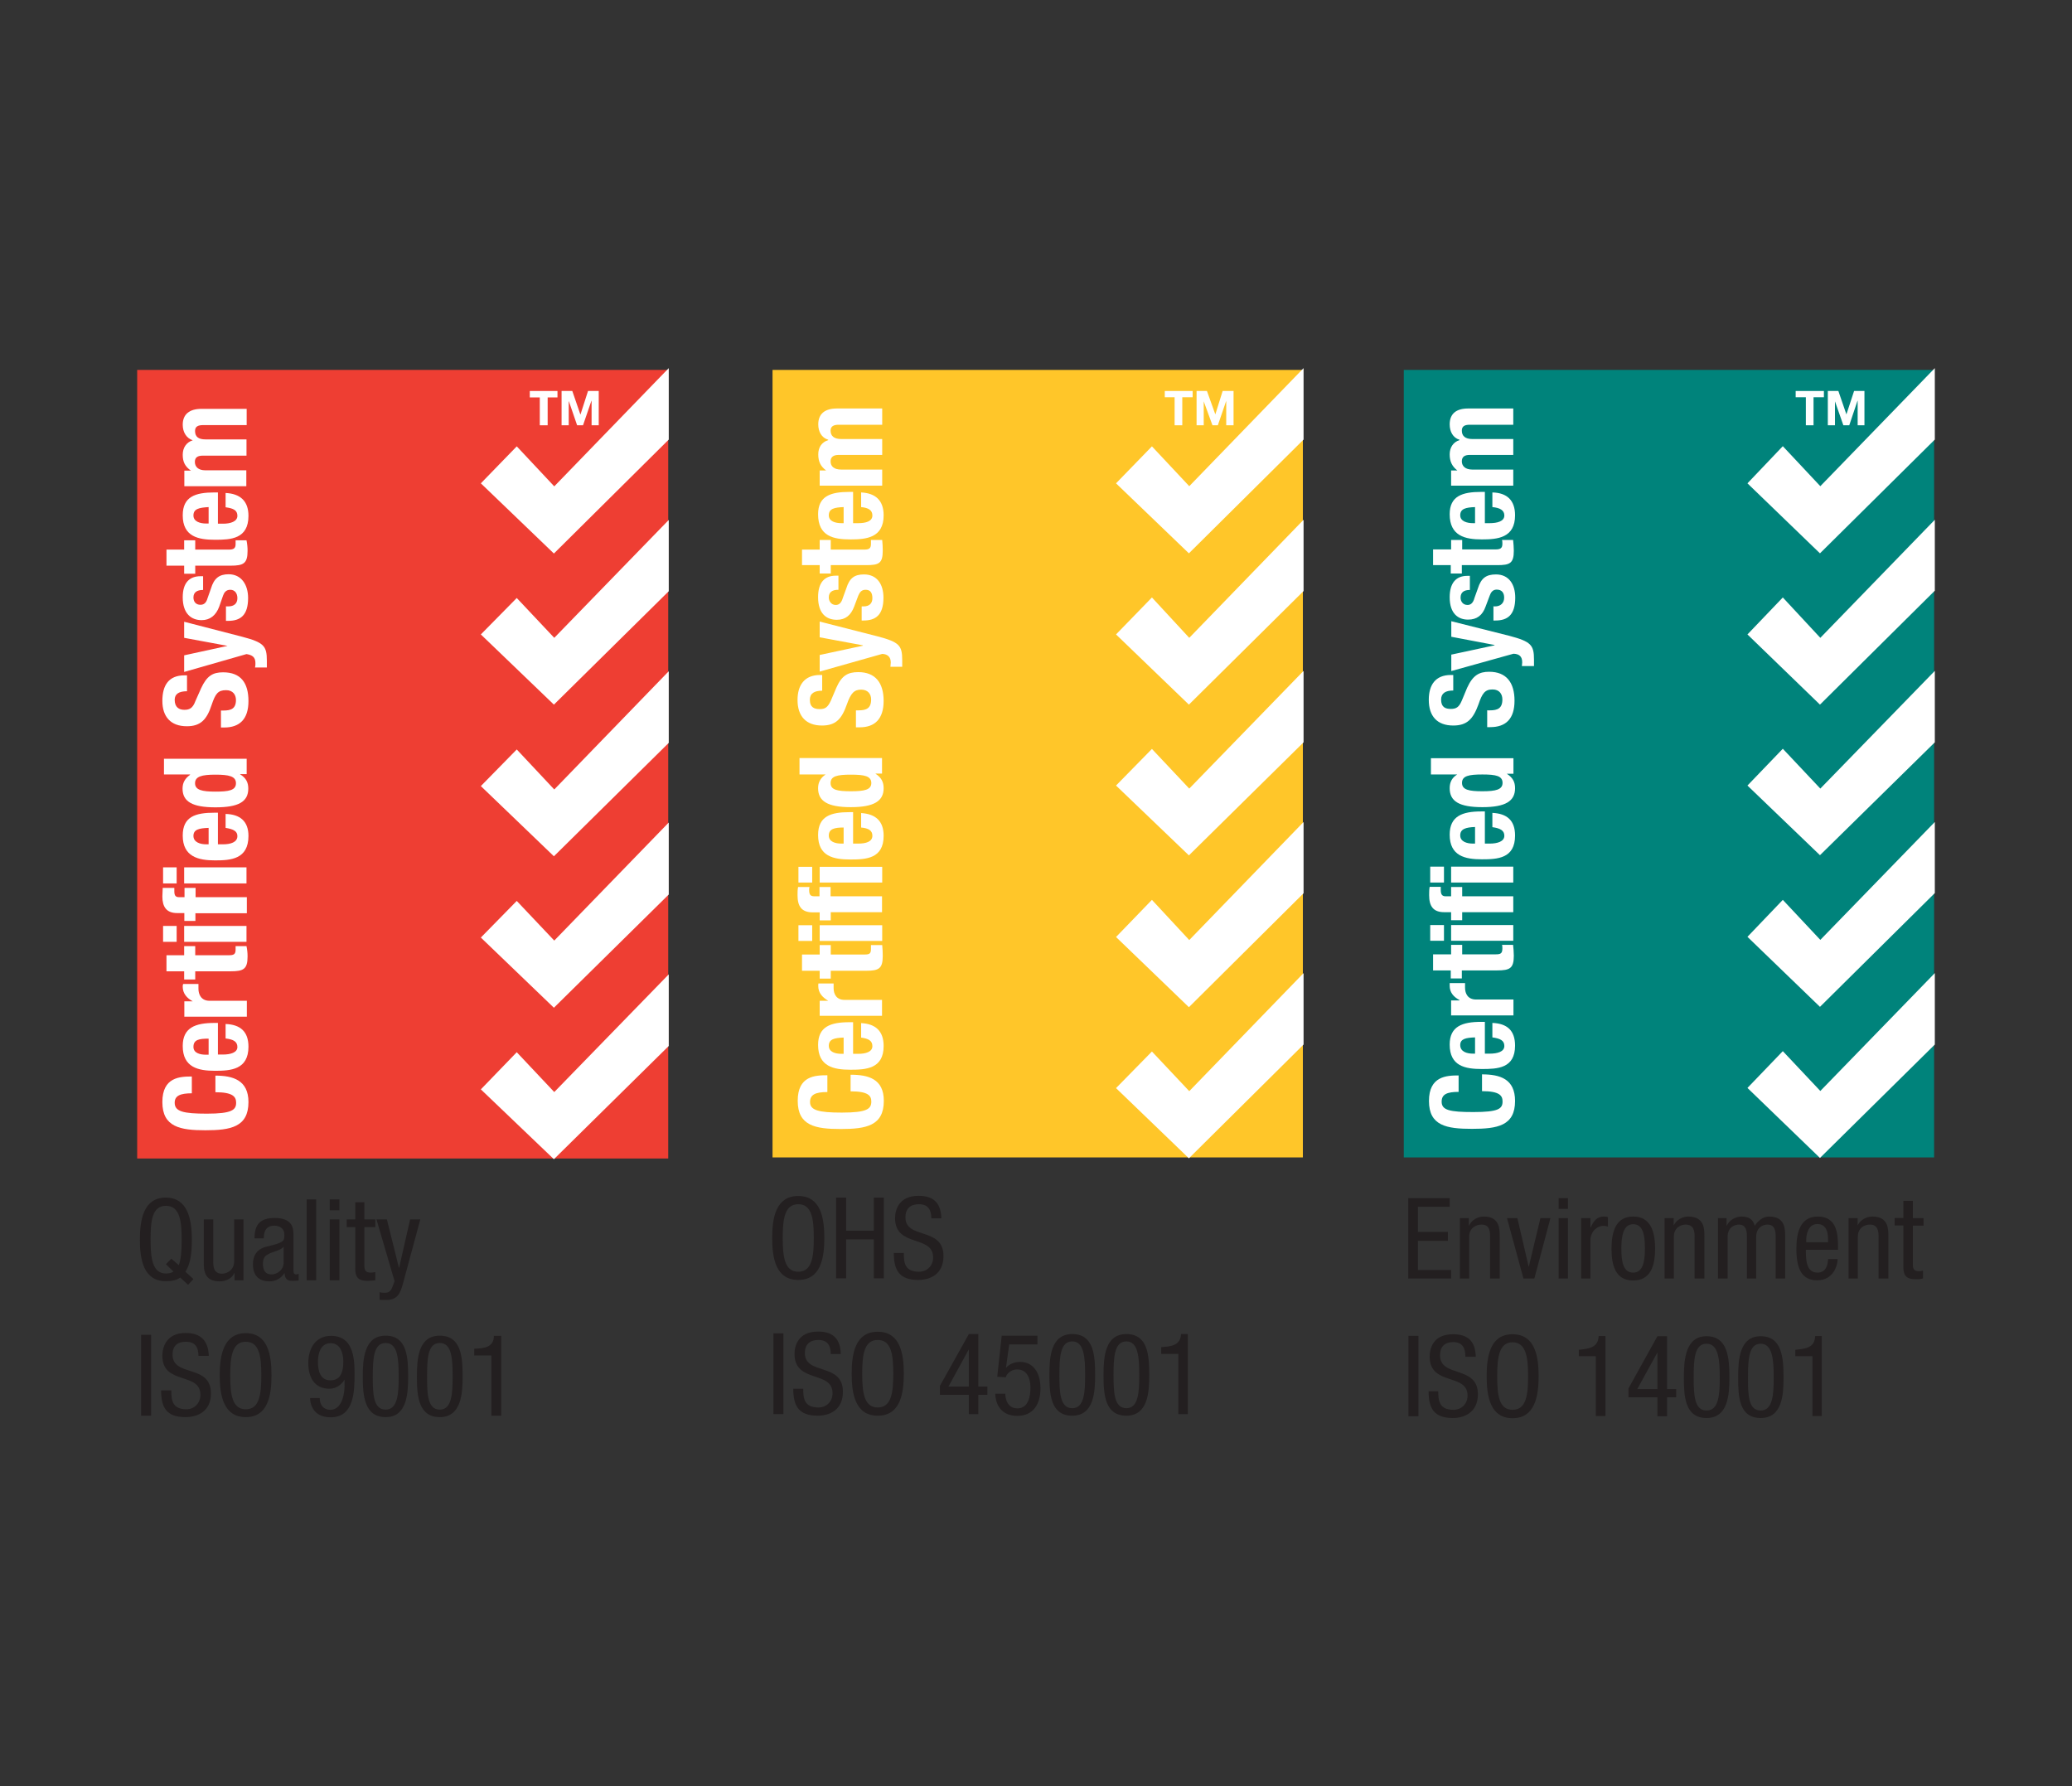 <?xml version="1.0" encoding="UTF-8"?>
<svg id="icons" xmlns="http://www.w3.org/2000/svg" viewBox="0 0 116 100">
  <rect x="0" y="0" width="116" height="100" fill="#333333" stroke="none"/>
  <defs>
    <style>
      .cls-1 {
        fill: #fff;
      }

      .cls-2 {
        fill: #00837b;
      }

      .cls-3 {
        fill: #ffc629;
      }

      .cls-4 {
        fill: #ee3e33;
      }

      .cls-5 {
        fill: #231f20;
      }
    </style>
  </defs>
  <rect class="cls-5" x="78.85" y="74.79" width=".56" height="4.5"/>
  <path class="cls-5" d="M82.04,75.95c0-.47-.16-.81-.68-.81-.48,0-.74,.26-.74,.74,0,1.27,2.12,.54,2.12,2.18,0,1.02-.77,1.33-1.4,1.33-1.06,0-1.36-.54-1.36-1.5h.54c0,.52,.05,1.04,.85,1.04,.44,0,.79-.32,.79-.8,0-1.27-2.12-.52-2.12-2.18,0-.43,.17-1.25,1.31-1.25,.87,0,1.25,.43,1.27,1.26h-.58Z"/>
  <path class="cls-5" d="M86.14,77.05c0,1.12-.21,2.35-1.46,2.35s-1.45-1.22-1.45-2.35,.2-2.35,1.45-2.35,1.46,1.22,1.46,2.35m-2.32,0c0,1.04,.09,1.88,.86,1.88s.87-.84,.87-1.88-.11-1.9-.87-1.9-.86,.86-.86,1.9"/>
  <path class="cls-5" d="M88.39,75.57c.56-.06,1.08-.11,1.11-.77h.38v4.48h-.54v-3.35h-.95v-.36Z"/>
  <path class="cls-5" d="M92.79,74.81h.54v2.96h.51v.46h-.51v1.06h-.54v-1.06h-1.62v-.5l1.62-2.92Zm-1.14,2.96h1.14v-2.05h0l-1.13,2.05Z"/>
  <path class="cls-5" d="M94.27,77.13c0-.98,.08-2.32,1.27-2.32s1.28,1.21,1.28,2.32c0,.94-.07,2.26-1.28,2.26s-1.27-1.22-1.27-2.26m1.27,1.84c.69,0,.74-.9,.74-1.84s-.05-1.9-.74-1.9-.72,.92-.72,1.9,.04,1.84,.72,1.84"/>
  <path class="cls-5" d="M97.31,77.13c0-.98,.06-2.32,1.26-2.32s1.28,1.21,1.28,2.32c0,.94-.06,2.26-1.28,2.26s-1.26-1.22-1.26-2.26m1.26,1.84c.68,0,.73-.9,.73-1.84s-.05-1.9-.73-1.9-.71,.92-.71,1.9,.02,1.84,.71,1.84"/>
  <path class="cls-5" d="M100.51,75.57c.58-.06,1.09-.11,1.11-.77h.37v4.48h-.52v-3.35h-.96v-.36Z"/>
  <polygon class="cls-5" points="78.84 67.08 81.16 67.08 81.16 67.56 79.38 67.56 79.38 68.97 81.06 68.97 81.06 69.47 79.38 69.47 79.38 71.1 81.24 71.1 81.24 71.58 78.84 71.58 78.84 67.08"/>
  <path class="cls-5" d="M81.73,68.2h.5v.41h.02c.14-.31,.48-.5,.82-.5,.89,0,.89,.7,.89,1.09v2.38h-.54v-2.34c0-.27,0-.68-.48-.68-.29,0-.69,.18-.69,.68v2.34h-.52v-3.38Z"/>
  <polygon class="cls-5" points="84.37 68.2 84.95 68.2 85.58 70.91 85.59 70.91 86.24 68.2 86.8 68.2 85.9 71.58 85.29 71.58 84.37 68.2"/>
  <path class="cls-5" d="M87.26,67.08h.52v.6h-.52v-.6Zm0,1.12h.52v3.38h-.52v-3.38Z"/>
  <path class="cls-5" d="M88.52,68.2h.52v.51h.02c.14-.32,.34-.6,.72-.6,.11,0,.19,0,.24,.04v.52s-.1-.04-.28-.04c-.25,0-.7,.25-.7,.82v2.13h-.52v-3.38Z"/>
  <path class="cls-5" d="M91.43,68.11c.98,0,1.23,.84,1.23,1.8s-.25,1.78-1.23,1.78-1.21-.83-1.21-1.78,.24-1.8,1.21-1.8m.66,1.8c0-.74-.09-1.37-.66-1.37-.54,0-.66,.63-.66,1.37s.11,1.34,.66,1.34,.66-.63,.66-1.34"/>
  <path class="cls-5" d="M93.19,68.2h.51v.41h0c.14-.31,.5-.5,.81-.5,.91,0,.91,.7,.91,1.09v2.38h-.55v-2.34c0-.27-.02-.68-.5-.68-.28,0-.66,.18-.66,.68v2.34h-.52v-3.38Z"/>
  <path class="cls-5" d="M96.16,68.2h.5v.41h.02c.14-.31,.5-.5,.82-.5,.39,0,.64,.14,.74,.52,.16-.27,.46-.52,.8-.52,.9,0,.9,.7,.9,1.09v2.38h-.53v-2.34c0-.27-.02-.68-.46-.68-.24,0-.63,.15-.63,.68v2.34h-.52v-2.34c0-.27-.02-.68-.45-.68-.24,0-.63,.15-.63,.68v2.34h-.54v-3.38Z"/>
  <path class="cls-5" d="M101.1,69.97c0,.52,0,1.28,.66,1.28,.5,0,.58-.51,.58-.76h.54c0,.34-.23,1.19-1.15,1.19-.81,0-1.16-.58-1.16-1.75,0-.84,.17-1.82,1.2-1.82s1.13,.91,1.13,1.65v.21h-1.79Zm1.24-.42v-.2c0-.39-.11-.82-.6-.82-.55,0-.62,.67-.62,.88v.14h1.22Z"/>
  <path class="cls-5" d="M103.48,68.2h.52v.41h0c.14-.31,.49-.5,.83-.5,.89,0,.89,.7,.89,1.09v2.38h-.55v-2.34c0-.27-.02-.68-.48-.68-.3,0-.68,.18-.68,.68v2.34h-.52v-3.38Z"/>
  <path class="cls-5" d="M106.55,67.23h.54v.97h.6v.42h-.6v2.16c0,.28,.08,.39,.35,.39,.12,0,.18-.03,.22-.04v.44c-.05,.03-.2,.05-.42,.05-.54,0-.68-.24-.68-.67v-2.34h-.49v-.42h.49v-.97Z"/>
  <path class="cls-5" d="M10.08,71.53c-.21,.15-.46,.2-.8,.2-1.23,0-1.45-1.19-1.45-2.33s.22-2.35,1.45-2.35,1.46,1.21,1.46,2.35c0,.65-.05,1.33-.36,1.8l.45,.41-.3,.32-.45-.41Zm-.8-.74l.31-.32,.42,.36c.13-.34,.16-.85,.16-1.43,0-1.03-.1-1.89-.88-1.89s-.86,.86-.86,1.89,.1,1.9,.86,1.9c.17,0,.33-.04,.42-.11l-.42-.41Z"/>
  <path class="cls-5" d="M13.64,71.68h-.51v-.41h-.01c-.13,.31-.49,.47-.82,.47-.89,0-.89-.66-.89-1.06v-2.41h.53v2.34c0,.27,0,.7,.49,.7,.28,0,.68-.2,.68-.7v-2.34h.52v3.41Z"/>
  <path class="cls-5" d="M14.25,69.32c0-.78,.33-1.13,1.13-1.13,1.05,0,1.05,.64,1.05,.98v1.9c0,.14,0,.28,.15,.28,.08,0,.11-.03,.14-.04v.38s-.18,.02-.31,.02c-.21,0-.46,0-.48-.44h0c-.2,.31-.52,.47-.84,.47-.63,0-.93-.36-.93-.96,0-.47,.21-.81,.64-.95l.71-.19c.41-.15,.41-.23,.41-.52s-.2-.5-.57-.5c-.58,0-.58,.55-.58,.67v.04h-.53Zm1.63,.48c-.2,.24-.65,.27-.9,.44-.17,.08-.26,.24-.26,.51,0,.35,.12,.6,.48,.6s.68-.3,.68-.64v-.9Z"/>
  <rect class="cls-5" x="17.17" y="67.15" width=".53" height="4.53"/>
  <path class="cls-5" d="M18.46,67.15h.54v.61h-.54v-.61Zm0,1.12h.54v3.41h-.54v-3.41Z"/>
  <path class="cls-5" d="M19.88,67.31h.52v.96h.61v.43h-.61v2.18c0,.26,.09,.37,.36,.37,.12,0,.19-.03,.25-.03v.46c-.07,0-.21,.03-.44,.03-.55,0-.68-.24-.68-.68v-2.33h-.48v-.43h.48v-.96Z"/>
  <path class="cls-5" d="M21.08,68.27h.58l.68,2.73h0l.62-2.73h.57l-.98,3.63c-.14,.48-.28,.88-.92,.88-.21,0-.3,0-.38-.01v-.43c.07,.03,.17,.04,.3,.04,.26,0,.36-.16,.42-.33l.12-.32-1.01-3.45Z"/>
  <rect class="cls-5" x="7.9" y="74.73" width=".56" height="4.53"/>
  <path class="cls-5" d="M11.11,75.92c0-.49-.17-.8-.71-.8-.48,0-.74,.24-.74,.72,0,1.28,2.15,.51,2.15,2.17,0,1.03-.77,1.33-1.43,1.33-1.05,0-1.36-.52-1.36-1.5h.57c0,.51,.03,1.06,.85,1.06,.43,0,.78-.33,.78-.81,0-1.29-2.13-.53-2.13-2.18,0-.43,.18-1.28,1.3-1.28,.87,0,1.27,.45,1.3,1.28h-.57Z"/>
  <path class="cls-5" d="M15.2,77c0,1.13-.2,2.34-1.44,2.34s-1.46-1.21-1.46-2.34,.22-2.36,1.46-2.36,1.44,1.22,1.44,2.36m-2.31,0c0,1.06,.1,1.9,.87,1.9s.87-.84,.87-1.9-.11-1.88-.87-1.88-.87,.83-.87,1.88"/>
  <path class="cls-5" d="M17.9,78.27c0,.39,.21,.66,.59,.66,.74,0,.8-1.11,.8-1.34v-.35h0c-.09,.16-.37,.51-.85,.51-.8,0-1.18-.59-1.18-1.44s.43-1.52,1.27-1.52c1.23,0,1.32,1.2,1.32,2.13,0,1.02-.04,2.43-1.34,2.43-1.06,0-1.15-.86-1.15-1.08h.55Zm.61-3.07c-.55,0-.71,.55-.71,1.04s.11,1.04,.71,1.04,.71-.56,.71-1.04-.16-1.04-.71-1.04"/>
  <path class="cls-5" d="M20.31,77.08c0-1,.08-2.3,1.28-2.3s1.26,1.2,1.26,2.3c0,.95-.07,2.26-1.26,2.26s-1.28-1.21-1.28-2.26m1.28,1.84c.68,0,.73-.91,.73-1.84,0-1-.05-1.89-.73-1.89s-.72,.89-.72,1.89c0,.93,.02,1.84,.72,1.84"/>
  <path class="cls-5" d="M23.34,77.08c0-1,.07-2.3,1.28-2.3s1.28,1.2,1.28,2.3c0,.95-.08,2.26-1.28,2.26s-1.28-1.21-1.28-2.26m1.28,1.84c.68,0,.72-.91,.72-1.84,0-1-.04-1.89-.72-1.89s-.71,.89-.71,1.89c0,.93,.02,1.84,.71,1.84"/>
  <path class="cls-5" d="M26.56,75.51c.57-.02,1.09-.09,1.09-.72h.41v4.47h-.55v-3.37h-.96v-.38Z"/>
  <rect class="cls-2" x="78.59" y="20.71" width="29.69" height="44.09"/>
  <polygon class="cls-1" points="108.32 20.61 101.91 27.22 99.81 24.98 97.83 27.06 101.89 30.98 108.32 24.61 108.32 20.61"/>
  <polygon class="cls-1" points="99.81 33.45 101.91 35.71 108.32 29.1 108.32 33.07 101.89 39.45 97.83 35.52 99.81 33.45"/>
  <polygon class="cls-1" points="99.81 41.92 101.91 44.15 108.32 37.56 108.32 41.56 101.89 47.88 97.83 43.98 99.81 41.92"/>
  <polygon class="cls-1" points="99.81 50.38 101.91 52.62 108.32 46.02 108.32 50 101.89 56.37 97.83 52.45 99.81 50.38"/>
  <polygon class="cls-1" points="108.32 54.48 101.91 61.08 99.81 58.85 97.83 60.91 101.89 64.83 108.32 58.48 108.32 54.48"/>
  <path class="cls-1" d="M81.67,61.13c-.67,0-.96,.14-.96,.55,0,.48,.46,.58,1.78,.58,1.39,0,1.63-.18,1.63-.59,0-.32-.15-.58-1.15-.58v-.94c1,0,1.85,.25,1.85,1.49,0,1.39-.99,1.56-2.41,1.56s-2.41-.17-2.41-1.56,.99-1.43,1.66-1.43v.93Z"/>
  <path class="cls-1" d="M83.13,58.99h.27c.42,0,.82-.1,.82-.43,0-.31-.24-.42-.67-.48v-.81c.82,.03,1.27,.42,1.27,1.27,0,1.28-.99,1.31-1.86,1.31-.93,0-1.8-.16-1.8-1.37,0-1.02,.71-1.27,1.76-1.27h.21v1.77Zm-.55-.91c-.52,.02-.83,.08-.83,.43,0,.38,.39,.48,.71,.48h.12v-.91Z"/>
  <path class="cls-1" d="M81.24,56.86v-.85h.47v-.02c-.34-.18-.55-.43-.55-.8,0-.07,0-.11,0-.15h.86c0,.08,0,.16,0,.26,0,.32,.15,.66,.62,.66h2.09v.89h-3.48Z"/>
  <path class="cls-1" d="M80.23,54.33v-.9h1.01v-.53h.62v.53h1.87c.27,0,.38-.04,.38-.33,0-.06,0-.14-.02-.2h.62c.02,.2,.04,.4,.04,.61,0,.7-.22,.82-.93,.82h-1.98v.45h-.62v-.45h-1.01Z"/>
  <path class="cls-1" d="M80.07,51.79h.77v.88h-.77v-.88Zm1.17,0h3.48v.88h-3.48v-.88Z"/>
  <path class="cls-1" d="M81.86,51.07v.45h-.62v-.45h-.39c-.62,0-.84-.35-.84-.95,0-.15,0-.33,.03-.47h.62v.17c0,.26,.08,.36,.27,.36h.31v-.52h.62v.52h2.86v.89h-2.86Z"/>
  <path class="cls-1" d="M80.07,48.52h.77v.89h-.77v-.89Zm1.17,0h3.48v.89h-3.48v-.89Z"/>
  <path class="cls-1" d="M83.13,47.23h.27c.42,0,.82-.11,.82-.44,0-.3-.24-.42-.67-.48v-.8c.82,.04,1.27,.42,1.27,1.27,0,1.29-.99,1.33-1.86,1.33-.93,0-1.8-.18-1.8-1.38,0-1.04,.71-1.3,1.76-1.3h.21v1.79Zm-.55-.93c-.52,.02-.83,.11-.83,.47s.39,.46,.71,.46h.12v-.93Z"/>
  <path class="cls-1" d="M84.36,43.32h0c.33,.22,.46,.45,.46,.81,0,.72-.53,1.06-1.83,1.06s-1.83-.33-1.83-1.06c0-.34,.13-.59,.42-.77h0s-1.47,0-1.47,0v-.91h4.62v.87h-.37Zm-.24,.51c0-.39-.37-.47-1.13-.47s-1.14,.08-1.14,.47,.39,.47,1.14,.47,1.13-.09,1.13-.47"/>
  <path class="cls-1" d="M83.28,39.77h.13c.43,0,.7-.11,.7-.61,0-.28-.15-.56-.55-.56-.43,0-.58,.22-.79,.84-.3,.82-.64,1.18-1.41,1.18-.9,0-1.37-.52-1.37-1.44,0-.82,.36-1.39,1.24-1.39h.13v.87c-.43,0-.68,.15-.68,.51,0,.43,.25,.52,.54,.52s.46-.08,.62-.47l.3-.72c.32-.7,.68-.89,1.23-.89,.97,0,1.42,.61,1.42,1.62s-.48,1.48-1.36,1.48h-.17v-.95Z"/>
  <path class="cls-1" d="M85.2,37.31c0-.05,.02-.15,.02-.23,0-.33-.17-.47-.49-.48l-3.48,.97v-.92l2.42-.52v-.02l-2.42-.46v-.87l3.26,.82c1.2,.32,1.37,.51,1.37,1.33v.36h-.68Z"/>
  <path class="cls-1" d="M83.59,33.95h.11c.3,0,.51-.18,.51-.49,0-.28-.14-.45-.42-.45-.22,0-.33,.16-.39,.34l-.23,.61c-.17,.48-.48,.73-.98,.73-.55,0-1.03-.33-1.03-1.25,0-.81,.36-1.2,.99-1.2h.14v.79c-.33,0-.52,.13-.52,.43,0,.21,.13,.41,.39,.41,.16,0,.31-.09,.39-.4l.19-.53c.18-.57,.46-.78,1.01-.78,.72,0,1.08,.55,1.08,1.3,0,.99-.45,1.28-1.11,1.28h-.11v-.78Z"/>
  <path class="cls-1" d="M80.23,31.64v-.88h1.01v-.53h.62v.53h1.87c.27,0,.38-.07,.38-.31,0-.1,0-.15-.02-.22h.62c.02,.22,.04,.39,.04,.6,0,.71-.22,.81-.93,.81h-1.98v.47h-.62v-.47h-1.01Z"/>
  <path class="cls-1" d="M83.13,29.29h.27c.42,0,.82-.1,.82-.43,0-.29-.24-.43-.67-.47v-.82c.82,.02,1.27,.44,1.27,1.28,0,1.27-.99,1.35-1.86,1.35-.93,0-1.8-.19-1.8-1.41,0-1.02,.71-1.25,1.76-1.25h.21v1.75Zm-.55-.9c-.52,.02-.83,.09-.83,.46,0,.34,.39,.44,.71,.44h.12v-.9Z"/>
  <path class="cls-1" d="M81.24,27.21v-.87h.35c-.3-.23-.43-.51-.43-.9s.2-.69,.55-.8v-.02c-.37-.11-.55-.46-.55-.86,0-.6,.37-.89,1.03-.89h2.53v.91h-2.44c-.29,0-.44,.09-.44,.33,0,.29,.18,.47,.59,.47h2.29v.89h-2.44c-.29,0-.44,.11-.44,.36s.18,.46,.59,.46h2.29v.9h-3.48Z"/>
  <polygon class="cls-1" points="101.1 22.24 100.53 22.24 100.53 21.89 102.11 21.89 102.11 22.24 101.53 22.24 101.53 23.81 101.1 23.81 101.1 22.24"/>
  <polygon class="cls-1" points="102.33 21.89 102.92 21.89 103.37 23.2 103.37 23.2 103.8 21.89 104.38 21.89 104.38 23.81 104 23.81 104 22.44 103.99 22.44 103.53 23.81 103.2 23.81 102.73 22.47 102.73 22.47 102.73 23.81 102.33 23.81 102.33 21.89"/>
  <rect class="cls-3" x="43.25" y="20.71" width="29.69" height="44.09"/>
  <polygon class="cls-1" points="72.98 20.61 66.58 27.22 64.49 24.99 62.48 27.06 66.56 30.98 72.98 24.61 72.98 20.61"/>
  <polygon class="cls-1" points="64.49 33.45 66.58 35.71 72.98 29.1 72.98 33.09 66.56 39.45 62.48 35.52 64.49 33.45"/>
  <polygon class="cls-1" points="64.49 41.93 66.58 44.15 72.98 37.56 72.98 41.56 66.56 47.89 62.48 43.98 64.49 41.93"/>
  <polygon class="cls-1" points="64.49 50.38 66.58 52.63 72.98 46.02 72.98 50.01 66.56 56.39 62.48 52.46 64.49 50.38"/>
  <polygon class="cls-1" points="72.98 54.48 66.58 61.09 64.49 58.87 62.48 60.92 66.56 64.85 72.98 58.48 72.98 54.48"/>
  <path class="cls-1" d="M46.32,61.14c-.68,0-.97,.15-.97,.56,0,.46,.48,.59,1.78,.59,1.42,0,1.65-.21,1.65-.62,0-.32-.17-.57-1.16-.57v-.93c.99,0,1.86,.23,1.86,1.46,0,1.4-.99,1.58-2.41,1.58s-2.41-.18-2.41-1.58,.98-1.43,1.66-1.43v.93Z"/>
  <path class="cls-1" d="M47.77,59h.28c.42,0,.79-.11,.79-.43,0-.3-.21-.42-.63-.48v-.81c.8,.04,1.26,.44,1.26,1.28,0,1.28-.99,1.33-1.86,1.33-.94,0-1.81-.18-1.81-1.39,0-1.03,.71-1.27,1.75-1.27h.21v1.76Zm-.54-.91c-.52,.02-.83,.09-.83,.46,0,.35,.37,.45,.71,.45h.12v-.91Z"/>
  <path class="cls-1" d="M45.89,56.87v-.84h.48c-.34-.2-.56-.45-.56-.83,0-.06,0-.11,.01-.14h.85v.27c0,.31,.15,.65,.61,.65h2.1v.89h-3.5Z"/>
  <path class="cls-1" d="M44.9,54.34v-.9h.99v-.53h.62v.53h1.88c.28,0,.37-.04,.37-.31,0-.08,0-.15,0-.22h.63c.02,.22,.03,.4,.03,.61,0,.7-.21,.83-.93,.83h-1.98v.44h-.62v-.44h-.99Z"/>
  <path class="cls-1" d="M44.7,51.8h.77v.88h-.77v-.88Zm1.19,0h3.5v.88h-3.5v-.88Z"/>
  <path class="cls-1" d="M46.51,51.08v.45h-.62v-.45h-.39c-.64,0-.85-.36-.85-.96,0-.15,0-.31,.03-.46h.64c-.02,.06-.02,.12-.02,.17,0,.25,.07,.35,.28,.35h.3v-.52h.62v.52h2.88v.89h-2.88Z"/>
  <path class="cls-1" d="M44.7,48.53h.77v.88h-.77v-.88Zm1.19,0h3.5v.88h-3.5v-.88Z"/>
  <path class="cls-1" d="M47.77,47.23h.28c.42,0,.79-.1,.79-.44,0-.29-.21-.42-.63-.46v-.81c.8,.05,1.26,.44,1.26,1.27,0,1.29-.99,1.33-1.86,1.33-.94,0-1.81-.17-1.81-1.37,0-1.05,.71-1.28,1.75-1.28h.21v1.77Zm-.54-.9c-.52,0-.83,.08-.83,.45,0,.35,.37,.45,.71,.45h.12v-.9Z"/>
  <path class="cls-1" d="M49.02,43.32h0c.33,.22,.45,.47,.45,.81,0,.72-.54,1.06-1.84,1.06s-1.83-.34-1.83-1.06c0-.33,.14-.58,.42-.77h-1.46v-.92h4.62v.87h-.37Zm-.24,.52c0-.39-.38-.47-1.14-.47s-1.14,.08-1.14,.47,.39,.46,1.14,.46,1.14-.08,1.14-.46"/>
  <path class="cls-1" d="M47.92,39.77h.14c.44,0,.71-.11,.71-.61,0-.29-.17-.55-.56-.55s-.58,.2-.8,.83c-.29,.82-.62,1.18-1.39,1.18-.89,0-1.37-.52-1.37-1.43,0-.82,.38-1.4,1.26-1.4h.12v.88c-.44,0-.69,.15-.69,.51,0,.44,.27,.52,.55,.52,.29,0,.44-.08,.62-.46l.31-.73c.3-.69,.65-.88,1.23-.88,.96,0,1.42,.6,1.42,1.61s-.49,1.48-1.34,1.48h-.21v-.94Z"/>
  <path class="cls-1" d="M49.85,37.33c0-.06,.02-.17,.02-.24,0-.31-.18-.47-.48-.48l-3.5,.99v-.93l2.42-.52v-.02l-2.42-.45v-.88l3.25,.83c1.21,.32,1.37,.51,1.37,1.33v.37h-.66Z"/>
  <path class="cls-1" d="M48.25,33.95h.1c.33,0,.49-.18,.49-.46,0-.3-.11-.47-.38-.47-.24,0-.33,.15-.41,.33l-.23,.61c-.18,.48-.48,.74-.97,.74-.58,0-1.05-.34-1.05-1.27,0-.81,.36-1.2,.99-1.2h.15v.79c-.35,0-.54,.13-.54,.43,0,.21,.14,.42,.39,.42,.17,0,.31-.1,.39-.38l.2-.55c.18-.58,.46-.78,.99-.78,.73,0,1.09,.55,1.09,1.3,0,.99-.45,1.28-1.12,1.28h-.1v-.78Z"/>
  <path class="cls-1" d="M44.9,31.64v-.87h.99v-.54h.62v.54h1.88c.28,0,.37-.08,.37-.32,0-.1,0-.15,0-.22h.63c.02,.22,.03,.39,.03,.6,0,.71-.21,.81-.93,.81h-1.98v.47h-.62v-.47h-.99Z"/>
  <path class="cls-1" d="M47.77,29.29h.28c.42,0,.79-.1,.79-.43,0-.29-.21-.43-.63-.47v-.82c.8,.04,1.26,.44,1.26,1.28,0,1.27-.99,1.35-1.86,1.35-.94,0-1.81-.17-1.81-1.41,0-1.02,.71-1.25,1.75-1.25h.21v1.75Zm-.54-.9c-.52,.02-.83,.09-.83,.46,0,.34,.37,.44,.71,.44h.12v-.9Z"/>
  <path class="cls-1" d="M45.89,27.21v-.87h.36c-.31-.23-.44-.5-.44-.9s.2-.69,.56-.8v-.02c-.38-.11-.56-.46-.56-.86,0-.59,.37-.89,1.04-.89h2.54v.91h-2.44c-.28,0-.45,.09-.45,.33,0,.29,.18,.47,.6,.47h2.29v.89h-2.44c-.28,0-.45,.11-.45,.36,0,.27,.18,.46,.6,.46h2.29v.9h-3.5Z"/>
  <polygon class="cls-1" points="65.76 22.24 65.21 22.24 65.21 21.89 66.77 21.89 66.77 22.24 66.19 22.24 66.19 23.81 65.76 23.81 65.76 22.24"/>
  <polygon class="cls-1" points="66.99 21.89 67.57 21.89 68.04 23.2 68.04 23.2 68.45 21.89 69.06 21.89 69.06 23.81 68.65 23.81 68.65 22.44 68.65 22.44 68.18 23.81 67.88 23.81 67.39 22.47 67.39 22.47 67.39 23.81 66.99 23.81 66.99 21.89"/>
  <rect class="cls-4" x="7.68" y="20.71" width="29.73" height="44.15"/>
  <polygon class="cls-1" points="37.44 20.61 31.03 27.23 28.93 24.99 26.92 27.06 31.01 30.99 37.44 24.61 37.44 20.61"/>
  <polygon class="cls-1" points="28.93 33.48 31.03 35.71 37.44 29.11 37.44 33.1 31.01 39.45 26.92 35.52 28.93 33.48"/>
  <polygon class="cls-1" points="28.93 41.96 31.03 44.2 37.44 37.58 37.44 41.59 31.01 47.94 26.92 44.01 28.93 41.96"/>
  <polygon class="cls-1" points="28.93 50.44 31.03 52.66 37.44 46.05 37.44 50.08 31.01 56.42 26.92 52.49 28.93 50.44"/>
  <polygon class="cls-1" points="37.44 54.55 31.03 61.14 28.93 58.91 26.92 60.99 31.01 64.9 37.44 58.56 37.44 54.55"/>
  <path class="cls-1" d="M10.74,61.21c-.66,0-.96,.14-.96,.53,0,.49,.48,.61,1.8,.61,1.4,0,1.64-.21,1.64-.61,0-.33-.17-.59-1.16-.59v-.93c.99,0,1.85,.26,1.85,1.48,0,1.4-1,1.58-2.41,1.58s-2.41-.18-2.41-1.58,.99-1.43,1.65-1.43v.94Z"/>
  <path class="cls-1" d="M12.2,59.04h.29c.41,0,.8-.11,.8-.42s-.23-.43-.66-.48v-.81c.81,.03,1.28,.41,1.28,1.27,0,1.29-1,1.35-1.87,1.35-.93,0-1.81-.18-1.81-1.39,0-1.03,.71-1.29,1.78-1.29h.19v1.77Zm-.52-.89c-.54,0-.85,.06-.85,.46,0,.36,.39,.44,.71,.44h.14v-.89Z"/>
  <path class="cls-1" d="M10.32,56.93v-.87h.47c-.33-.18-.56-.44-.56-.82,0-.05,0-.11,.03-.15h.85v.27c0,.31,.15,.67,.62,.67h2.09v.89h-3.49Z"/>
  <path class="cls-1" d="M9.32,54.38v-.9h.99v-.51h.62v.51h1.89c.27,0,.37-.06,.37-.31v-.2h.61c.04,.2,.06,.37,.06,.58,0,.71-.23,.83-.95,.83h-1.98v.46h-.62v-.46h-.99Z"/>
  <path class="cls-1" d="M9.13,51.84h.76v.89h-.76v-.89Zm1.18,0h3.49v.89h-3.49v-.89Z"/>
  <path class="cls-1" d="M10.94,51.12v.44h-.62v-.44h-.4c-.61,0-.83-.36-.83-.93,0-.18,.02-.3,.02-.48h.65c0,.05,0,.11,0,.18,0,.24,.06,.34,.27,.34h.3v-.52h.62v.52h2.87v.9h-2.87Z"/>
  <path class="cls-1" d="M9.13,48.56h.76v.9h-.76v-.9Zm1.18,0h3.49v.9h-3.49v-.9Z"/>
  <path class="cls-1" d="M12.2,47.27h.29c.41,0,.8-.11,.8-.46,0-.28-.23-.39-.66-.46v-.78c.81,.02,1.28,.41,1.28,1.23,0,1.31-1,1.37-1.87,1.37-.93,0-1.81-.2-1.81-1.39,0-1.06,.71-1.28,1.78-1.28h.19v1.77Zm-.52-.92c-.54,.02-.85,.09-.85,.45s.39,.47,.71,.47h.14v-.92Z"/>
  <path class="cls-1" d="M13.44,43.35h0c.33,.2,.46,.45,.46,.8,0,.74-.55,1.05-1.84,1.05s-1.84-.32-1.84-1.05c0-.33,.14-.57,.42-.77v-.02h-1.46v-.88h4.63v.86h-.36Zm-.23,.5c0-.39-.39-.48-1.15-.48s-1.14,.1-1.14,.48,.39,.47,1.14,.47,1.15-.07,1.15-.47"/>
  <path class="cls-1" d="M12.36,39.78h.15c.42,0,.7-.1,.7-.59,0-.29-.17-.55-.55-.55-.46,0-.6,.2-.81,.82-.27,.83-.62,1.2-1.39,1.2-.91,0-1.37-.54-1.37-1.42s.36-1.43,1.24-1.43h.14v.89c-.45,0-.69,.15-.69,.48,0,.43,.26,.56,.54,.56s.47-.08,.62-.49l.32-.72c.32-.69,.65-.89,1.23-.89,.99,0,1.42,.59,1.42,1.61s-.5,1.48-1.36,1.48h-.18v-.95Z"/>
  <path class="cls-1" d="M14.28,37.36c.02-.08,.02-.16,.02-.24,0-.33-.18-.45-.5-.5l-3.49,1v-.93l2.43-.53h0l-2.43-.45v-.9l3.25,.84c1.21,.32,1.38,.51,1.38,1.34v.38h-.67Z"/>
  <path class="cls-1" d="M12.67,33.95h.11c.31,0,.51-.15,.51-.46,0-.27-.14-.47-.4-.47-.23,0-.34,.15-.4,.32l-.22,.63c-.18,.48-.51,.75-.98,.75-.58,0-1.06-.36-1.06-1.28,0-.82,.38-1.18,1-1.18h.14v.77c-.34,0-.54,.13-.54,.42,0,.24,.14,.41,.39,.41,.17,0,.32-.08,.4-.37l.19-.54c.17-.57,.46-.8,.99-.8,.71,0,1.09,.58,1.09,1.33,0,.97-.43,1.28-1.12,1.28h-.12v-.82Z"/>
  <path class="cls-1" d="M9.32,31.67v-.9h.99v-.52h.62v.52h1.89c.27,0,.37-.08,.37-.31v-.21h.61c.04,.19,.06,.38,.06,.59,0,.71-.23,.83-.95,.83h-1.98v.45h-.62v-.45h-.99Z"/>
  <path class="cls-1" d="M12.2,29.32h.29c.41,0,.8-.12,.8-.44s-.23-.42-.66-.48v-.8c.81,.04,1.28,.44,1.28,1.28,0,1.3-1,1.34-1.87,1.34-.93,0-1.81-.17-1.81-1.37,0-1.05,.71-1.28,1.78-1.28h.19v1.77Zm-.52-.93c-.54,.03-.85,.1-.85,.47,0,.35,.39,.45,.71,.45h.14v-.93Z"/>
  <path class="cls-1" d="M10.32,27.22v-.87h.37c-.33-.23-.46-.49-.46-.89s.21-.7,.56-.81h0c-.36-.12-.56-.46-.56-.87,0-.59,.38-.89,1.05-.89h2.53v.91h-2.44c-.3,0-.45,.09-.45,.33,0,.32,.19,.47,.58,.47h2.3v.91h-2.44c-.3,0-.45,.1-.45,.35,0,.27,.19,.47,.58,.47h2.3v.89h-3.49Z"/>
  <polygon class="cls-1" points="30.22 22.25 29.66 22.25 29.66 21.89 31.21 21.89 31.21 22.25 30.66 22.25 30.66 23.81 30.22 23.81 30.22 22.25"/>
  <polygon class="cls-1" points="31.44 21.89 32.04 21.89 32.49 23.2 32.5 23.2 32.92 21.89 33.52 21.89 33.52 23.81 33.12 23.81 33.12 22.44 33.11 22.44 32.64 23.81 32.31 23.81 31.85 22.47 31.84 22.47 31.84 23.81 31.44 23.81 31.44 21.89"/>
  <g>
    <path class="cls-5" d="M46.15,69.31c0,1.14-.21,2.35-1.46,2.35s-1.46-1.21-1.46-2.35,.21-2.35,1.46-2.35,1.46,1.21,1.46,2.35Zm-2.33,0c0,1.04,.1,1.89,.87,1.89s.87-.85,.87-1.89-.1-1.89-.87-1.89-.87,.85-.87,1.89Z"/>
    <path class="cls-5" d="M49.48,71.57h-.56v-2.18h-1.55v2.18h-.56v-4.52h.56v1.85h1.55v-1.85h.56v4.52Z"/>
    <path class="cls-5" d="M52.14,68.22c0-.48-.17-.8-.7-.8-.47,0-.75,.25-.75,.73,0,1.27,2.13,.51,2.13,2.17,0,1.04-.77,1.34-1.41,1.34-1.06,0-1.37-.54-1.37-1.51h.56c0,.51,.03,1.05,.85,1.05,.44,0,.79-.32,.79-.8,0-1.28-2.13-.54-2.13-2.2,0-.42,.18-1.25,1.32-1.25,.86,0,1.25,.43,1.27,1.26h-.56Z"/>
    <path class="cls-5" d="M43.3,74.65h.56v4.52h-.56v-4.52Z"/>
    <path class="cls-5" d="M46.51,75.82c0-.48-.17-.8-.7-.8-.47,0-.75,.25-.75,.73,0,1.27,2.13,.51,2.13,2.17,0,1.04-.77,1.34-1.41,1.34-1.06,0-1.37-.54-1.37-1.51h.56c0,.51,.03,1.05,.85,1.05,.44,0,.79-.32,.79-.8,0-1.28-2.13-.54-2.13-2.2,0-.42,.18-1.25,1.32-1.25,.86,0,1.25,.43,1.27,1.26h-.56Z"/>
    <path class="cls-5" d="M50.6,76.91c0,1.14-.21,2.35-1.46,2.35s-1.46-1.21-1.46-2.35,.21-2.35,1.46-2.35,1.46,1.21,1.46,2.35Zm-2.33,0c0,1.04,.1,1.89,.87,1.89s.87-.85,.87-1.89-.1-1.89-.87-1.89-.87,.85-.87,1.89Z"/>
    <path class="cls-5" d="M54.24,74.69h.53v2.94h.51v.46h-.51v1.08h-.53v-1.08h-1.62v-.5l1.62-2.9Zm-1.14,2.94h1.14v-2.07h-.01l-1.13,2.07Z"/>
    <path class="cls-5" d="M56.08,74.78h2v.49h-1.58l-.18,1.3h.01c.18-.21,.48-.32,.79-.32,.67,0,1.13,.53,1.13,1.48,0,.84-.37,1.54-1.3,1.54-1.06,0-1.23-.88-1.23-1.24h.56c0,.23,.09,.82,.68,.82,.63,0,.73-.71,.73-1.17,0-.49-.18-1.01-.75-1.01-.39,0-.63,.33-.63,.44l-.48-.03,.25-2.3Z"/>
    <path class="cls-5" d="M58.75,76.99c0-.99,.07-2.3,1.28-2.3s1.28,1.2,1.28,2.3c0,.95-.07,2.27-1.28,2.27s-1.28-1.2-1.28-2.27Zm1.28,1.85c.68,0,.72-.91,.72-1.85s-.04-1.89-.72-1.89-.72,.9-.72,1.89,.04,1.85,.72,1.85Z"/>
    <path class="cls-5" d="M61.78,76.99c0-.99,.07-2.3,1.28-2.3s1.28,1.2,1.28,2.3c0,.95-.07,2.27-1.28,2.27s-1.28-1.2-1.28-2.27Zm1.28,1.85c.68,0,.72-.91,.72-1.85s-.04-1.89-.72-1.89-.72,.9-.72,1.89,.04,1.85,.72,1.85Z"/>
    <path class="cls-5" d="M65.01,75.42c.56-.03,1.08-.1,1.11-.73h.38v4.48h-.53v-3.37h-.96v-.38Z"/>
  </g>
</svg>